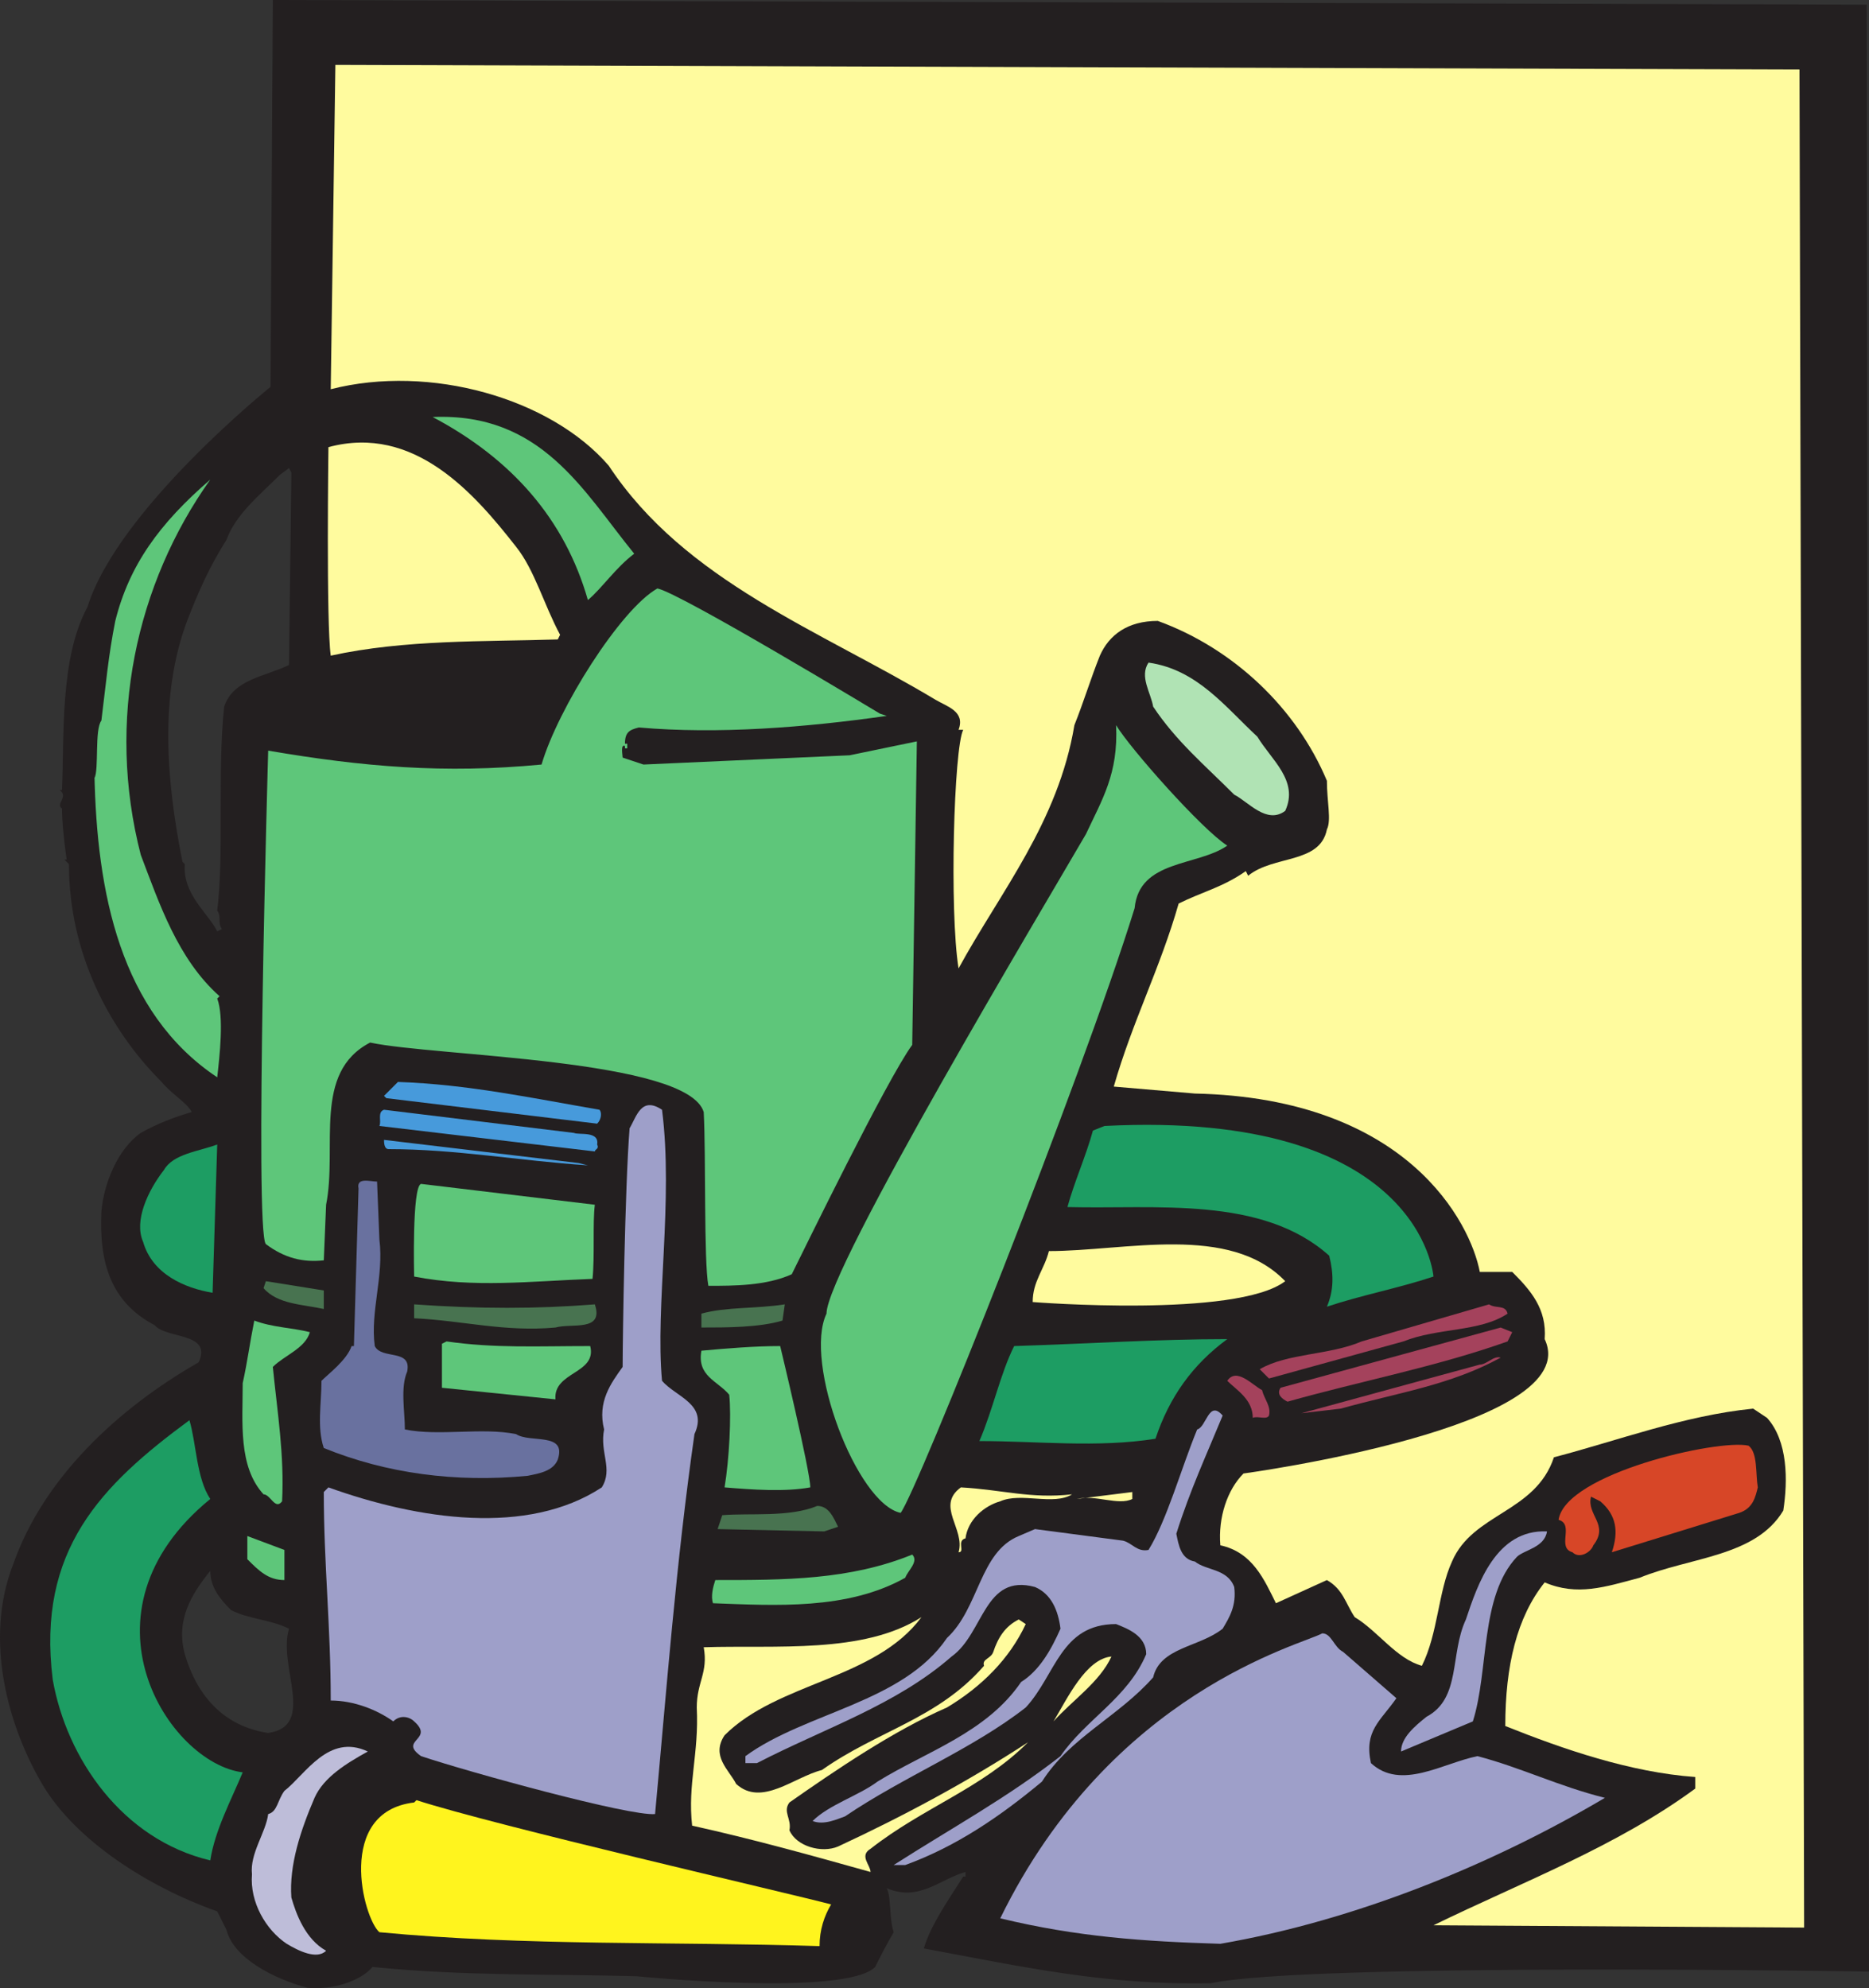 <svg xmlns="http://www.w3.org/2000/svg" width="605.075" height="643.615"><rect width="100%" height="100%" fill="#333333" stroke="none"/><path fill="#231f20" fill-rule="evenodd" d="m604.325 1.5.75 636.75s-180.75-3-213 3.75c-33.75.75-60.75-5.25-93-11.25 2.25-7.5 7.5-15 12.75-23.25h.75V606c-8.25 2.25-15 9.75-25.5 5.25 1.5 3 .75 9.75 2.25 14.25-2.25 3.75-4.5 8.25-6 11.25-9.75 9.75-77.25 3-77.25 3-27-.75-55.5 0-85.5-3-3.75 4.5-12.75 7.5-21 6.75-11.25-3-24-9.75-26.25-18.75l-3-6c-23.25-8.25-45.75-23.25-56.25-40.5-11.25-18.75-19.5-47.25-9.75-72 9.75-27.75 33.75-50.25 60-65.25 4.5-9.75-10.5-7.5-14.25-12-14.25-7.5-18-20.25-17.25-36.75.75-9 5.25-20.25 12.75-25.5 5.25-3 11.25-5.25 16.5-6.75-1.5-3-6.75-6-9.75-9.75-17.25-17.25-30-42-30-70.5l-1.5-1.5h.75c-.75-5.25-1.5-12-1.5-16.5-2.25-1.5 2.25-3.75-.75-6h.75c.75-17.25-.75-42.75 8.25-59.25 9.75-31.5 59.25-71.25 59.25-71.25L88.325 0l516 1.5m-510 151.5-.75-1.5-3 2.25c-6.75 6.75-14.25 12.75-17.25 21-5.25 8.25-9 16.5-12.75 26.25-9 24-6.75 51.75-1.5 78l.75.75c-.75 9.75 7.5 15.75 10.5 21.75l1.5-.75c-1.5-2.25 0-3.75-1.5-6 2.25-18 0-45 2.25-66 3-9 13.5-9.75 21-13.5l.75-62.25m-26.25 355.5c-6 7.5-11.25 15.75-8.25 27 3.75 12.75 12 23.25 27 25.5 15.75-2.25 3-21.75 6.75-33.75-6-3-12.75-3-18.75-6-3.75-3.75-6.75-7.5-6.75-12.75"/><path fill="#fffb9e" fill-rule="evenodd" d="m582.575 22.5 1.5 601.5-120-.75c29.25-14.25 59.25-25.5 84.75-44.25v-3.75c-21-1.5-42.75-9-61.5-16.5 0-19.5 3.75-35.25 12.75-46.5 10.5 4.5 19.5 1.5 30.75-1.5 16.5-6.75 37.5-6.75 46.5-21.75 1.5-9.75 1.5-22.5-5.25-30l-4.5-3c-22.5 2.25-44.25 10.5-64.5 15.75-6 18-26.25 18-33 33.75-4.5 9.75-4.5 23.25-9.75 33.75-8.25-2.25-14.25-11.25-21.75-15.75-3-4.5-3.75-9-9-12l-16.5 7.5c-3.75-7.5-7.5-16.5-18-18.75-.75-9 2.25-18 7.5-23.25 0 0 111-15 97.5-43.5.75-9.75-4.5-15.75-10.5-21.75h-10.5c-3-15.75-23.25-56.25-92.25-57.75l-26.25-2.25c6-21 15-38.25 21-59.25 7.5-3.75 14.25-5.25 21.75-10.5l.75 1.5c8.25-6.75 23.25-3.75 25.5-15 1.5-3 0-9 0-15.75-9.75-23.25-30-42.75-54.75-51.75-9.75 0-15.75 4.5-18.75 11.25-3 7.5-5.25 15-8.25 22.5-5.25 31.5-24 54-37.5 78.75-3-18.75-1.5-71.25 1.5-77.25h-1.5c2.25-6-3.75-7.5-7.5-9.75-37.5-22.5-81-38.25-105.75-75.75-18.75-21.75-57.75-33-90-24.75l1.5-105 474 1.5"/><path fill="#5ec67a" fill-rule="evenodd" d="M205.325 179.25c-6 4.5-10.5 11.25-15 15-7.5-26.25-24.75-45.75-50.25-59.25 35.25-1.5 48.75 24 65.25 44.25"/><path fill="#fffb9e" fill-rule="evenodd" d="m181.325 205.5-.75 1.5c-24 .75-49.5 0-73.5 5.25-1.5-10.5-.75-67.5-.75-67.5 27.75-7.5 47.25 15 60.75 32.25 6 7.5 9 18.75 14.25 28.5"/><path fill="#5ec67a" fill-rule="evenodd" d="M45.575 276.75c6 15.75 12 33.75 25.5 45.75l-.75.75c2.25 6 .75 18.75 0 25.5-31.5-21-39-60-39.75-98.25v1.5c1.5-3 0-15.75 2.25-18.75 1.5-12 2.25-21 4.5-32.25 4.5-18 14.25-31.5 30.75-45.75-24 33.75-33.75 78-22.5 121.5M284.825 231l2.25.75c-26.25 3.75-54.75 6-80.25 3.75-3 .75-4.5 1.5-4.5 5.25h.75v1.5h-.75v-.75c-1.5-.75-.75 3-.75 3.75l6.75 2.25 66.75-3 21.75-4.5-1.5 98.25c-8.25 11.25-35.25 66.75-39 74.25-8.25 3.75-18.75 3.75-27 3.75-1.5-8.25-.75-42-1.5-56.25-5.25-17.25-87-18-108-22.5-18.75 9.75-10.5 33.75-14.25 52.5l-.75 18c-6.75.75-12.75-.75-18.75-5.25-3.75-3.75.75-159.75.75-159.75 30.75 5.25 57 7.5 88.5 4.5 5.25-18 25.5-50.25 37.5-57 7.5 1.5 72 40.5 72 40.5"/><path fill="#b0e3b4" fill-rule="evenodd" d="M407.075 238.5c4.5 7.5 13.5 14.25 9 24-6 4.5-12-3-16.5-5.25-9.75-9.75-18.75-17.25-26.25-28.5-.75-4.5-4.5-9.75-1.5-14.25 15.75 2.25 24.75 14.25 35.25 24"/><path fill="#5ec67a" fill-rule="evenodd" d="M397.325 273.75c-9.75 6.75-28.5 4.5-30 20.25-17.25 55.5-70.5 189-75.75 195.75-14.25-3-31.5-48.75-24-64.5 0-14.25 70.5-132 84-155.25 5.25-11.25 10.5-19.5 9.75-35.25 4.5 7.5 27.75 33.75 36 39"/><path fill="#479adb" fill-rule="evenodd" d="M194.075 359.25c.75.75.75 3-.75 4.5l-68.25-8.25-.75-.75 4.5-4.5c22.5.75 43.5 5.25 65.25 9"/><path fill="#9e9fc9" fill-rule="evenodd" d="M214.325 359.25c3.75 29.25-2.25 63.75 0 87.75 4.5 5.25 15 7.5 10.5 17.25-6 42-9 82.5-12.75 123-8.25.75-60-13.5-75.75-18.75-7.5-5.25 4.5-5.25-2.25-11.25-1.5-1.5-4.5-2.25-6.75 0-5.25-3.75-12.75-6.75-20.25-6.75 0-24-2.25-44.25-2.25-67.5l1.5-1.5c29.25 10.5 64.5 15.75 88.5 0 3.75-6-.75-11.25.75-18.75-2.25-9 2.25-15 6-20.25 0-9 .75-58.5 2.25-77.25 2.25-3.75 3.75-10.5 10.5-6"/><path fill="#479adb" fill-rule="evenodd" d="M185.825 366.75c1.5.75 8.25-.75 7.5 3.75.75 1.5-.75 1.5-.75 2.25l-69.75-8.25c.75-1.5-.75-4.5 1.5-5.25l61.5 7.5"/><path fill="#1d9d63" fill-rule="evenodd" d="M464.075 413.25c-11.25 3.75-23.25 6-34.5 9.75 2.25-5.25 2.25-10.5.75-16.5-21.75-19.5-56.25-15-84.75-15.75 2.25-8.25 6-16.5 8.25-24.75l3.75-1.5c102.75-5.25 106.5 48.75 106.5 48.75"/><path fill="#479adb" fill-rule="evenodd" d="M190.325 377.25c-22.5-1.5-42.75-5.25-64.5-5.25-1.5 0-1.5-2.25-1.5-3l63 7.5 3 .75"/><path fill="#1d9d63" fill-rule="evenodd" d="M68.825 418.5c-9-1.5-19.5-6-22.5-16.5-3-6.75 1.5-16.5 6.75-23.25 3-5.25 11.25-6 17.25-8.25l-1.5 48"/><path fill="#69719f" fill-rule="evenodd" d="M122.825 401.25c1.5 12-3 23.25-1.5 34.5 2.25 4.5 12 .75 10.5 8.25-2.25 5.25-.75 12.75-.75 18.75 11.25 2.25 24.75-.75 36 1.5 4.5 3 16.5-.75 13.5 8.25-1.5 3.75-6 4.5-9.75 5.25-23.25 2.25-45.75-.75-66-9-2.25-6.75-.75-14.25-.75-21.75 2.25-2.25 8.25-6.75 9.75-11.25h.75l1.5-51c-.75-3.75 3.75-2.25 6-2.25l.75 18.75"/><path fill="#5ec67a" fill-rule="evenodd" d="M192.575 390c-.75 6 0 16.5-.75 24-20.25.75-38.25 3-57.75-.75 0 0-.75-29.25 2.25-30l56.25 6.75"/><path fill="#fffb9e" fill-rule="evenodd" d="M416.075 414.75c-15.75 12-81.75 6.75-81.75 6.75 0-6.75 3.75-10.5 5.25-16.5 24.75 0 58.5-9 76.5 9.75"/><path fill="#487350" fill-rule="evenodd" d="M104.825 423.75c-6.75-1.5-15-1.5-19.5-6.75l.75-2.25 18.75 3v6m87.75-1.5c3 9-7.5 6-12.75 7.5-16.5 1.5-30-2.25-45.75-3v-4.5c21 1.5 39.75 1.5 58.5 0m60.75 5.25c-7.5 2.25-18 2.25-26.25 2.25v-4.5c8.25-2.25 17.25-1.5 27-3l-.75 5.25"/><path fill="#a4425c" fill-rule="evenodd" d="M488.075 425.25c-9 6-22.5 4.5-33.75 9l-43.5 12-3-3c9-5.25 22.5-4.5 33-9l41.25-12c2.25 1.5 5.25 0 6 3"/><path fill="#5ec67a" fill-rule="evenodd" d="M100.325 431.25c-1.5 5.25-8.25 7.5-12 11.25 1.5 15 3.75 28.5 3 43.5-2.25 3-3.75-2.25-6-2.25-8.25-9-6.75-23.25-6.75-36 1.5-6.75 2.25-12.75 3.75-20.25 6 2.25 12 2.25 18 3.75"/><path fill="#a4425c" fill-rule="evenodd" d="M488.075 434.25c-23.25 8.25-47.25 12.75-71.25 19.5-1.5-.75-3.75-2.25-2.25-4.5l71.25-19.5 3.75 1.5-1.5 3"/><path fill="#1d9d63" fill-rule="evenodd" d="M397.325 433.5c-11.25 8.25-18.75 18.75-23.25 32.25-18.75 3-38.25.75-57 .75 4.5-10.5 6.75-21.75 11.25-30.75 24-.75 46.5-2.25 69-2.25"/><path fill="#5ec67a" fill-rule="evenodd" d="M191.075 435.75c2.25 9-12 8.25-11.25 17.25l-36.75-3.75V435l1.5-.75c15.75 2.25 29.25 1.5 46.5 1.5m71.25 45.75c-8.25 1.5-18.75.75-27.75 0 1.5-9 2.25-23.25 1.5-30-3.75-4.5-10.5-6-9-14.25 8.25-.75 17.25-1.5 25.5-1.5 0 0 9.75 40.5 9.75 45.75"/><path fill="#a4425c" fill-rule="evenodd" d="M485.825 439.5c-16.5 9-33 11.25-51.75 16.5l-12.75 1.5 57.75-15.75c2.25 0 4.5-3 6.75-2.25m-75 18.75c-.75 1.5-3.75 0-5.25.75 0-6-5.25-9-8.25-12 3-4.5 8.25 1.5 11.25 3 .75 3 3 5.25 2.25 8.25"/><path fill="#9e9fc9" fill-rule="evenodd" d="M395.825 458.25c-5.25 12.75-10.5 24-15 38.25.75 3.75 1.5 8.25 6 9 3.75 3 10.5 2.25 12.75 8.25.75 6-1.5 9.75-3.75 13.5-7.5 6-20.25 6-22.5 15.75-11.25 12.75-27 19.5-36 33.75-13.5 11.25-27.75 21-44.25 27h-3.75c18.75-12 36.75-21.75 54-35.25 8.25-12 21.75-18.75 27.75-33 0-6-6-8.25-9.75-9.75-18 0-19.5 16.5-29.25 27-17.25 13.5-39.75 22.5-58.5 35.25-2.25.75-6.75 3-10.5 1.5 5.25-5.25 15-8.25 21-12.75 15.75-9.75 35.25-15.75 46.5-32.25 6-3.75 9.75-10.5 12.75-17.25-.75-6-3-11.25-8.25-13.5-16.5-4.5-16.5 15-27 22.5-18 15.75-41.25 23.25-63 34.5h-3.75v-2.25c19.5-14.25 51-17.25 65.25-38.25 10.5-9.75 10.5-27.75 23.25-33l5.25-2.25 28.5 3.75c3 .75 4.5 3.75 8.25 3 6-9.75 10.5-26.25 15.75-39 3-.75 3.75-9.75 8.25-4.5"/><path fill="#1d9d63" fill-rule="evenodd" d="M68.075 485.25c-45 36.75-13.5 85.5 10.5 88.5-3.75 9-9 18.75-10.5 28.5-28.5-6.75-46.5-33-51-58.5-5.25-42 15.75-63 44.25-84 2.25 7.5 2.25 18.75 6.75 25.5"/><path fill="#d74627" fill-rule="evenodd" d="M569.075 481.5c-.75 3-1.5 6.75-6 8.25l-41.25 12.75c2.25-6.75 1.5-12-3.75-16.5l-3-1.5c-1.5 6 6 9 .75 15.75-.75 2.25-4.5 4.5-6.75 2.25-5.25-1.5.75-9-4.5-10.5 2.25-15 51.75-26.25 61.5-24 3 2.25 2.25 9 3 13.5"/><path fill="#fffb9e" fill-rule="evenodd" d="M347.075 483.75c-6 3.75-16.5-.75-23.25 2.25-5.25 1.5-10.5 6-11.25 12-3 .75 0 4.5-2.25 4.5 2.25-7.5-7.5-15 .75-21 13.5.75 22.5 3.75 36 2.25m19.5 1.5c-4.5 2.25-12-1.5-18 0l18-2.25v2.25"/><path fill="#487350" fill-rule="evenodd" d="m271.325 494.25-4.5 1.5-34.5-.75 1.5-4.5c9-.75 21.75.75 30.75-3 3.75 0 5.25 3.75 6.75 6.75"/><path fill="#9e9fc9" fill-rule="evenodd" d="M500.825 495.75c-.75 5.25-7.5 6-9.75 8.25-12 12.75-9 36.75-14.25 53.25l-23.25 9.75c0-4.5 4.5-8.25 8.25-11.25 11.25-6 7.5-20.25 12.75-31.5 3.75-11.25 9.75-29.25 26.25-28.5"/><path fill="#5ec67a" fill-rule="evenodd" d="M92.075 511.5c-5.25 0-8.25-3-12-6.75v-7.5l12 4.5v9.75m201-.75c-18.75 10.5-42 9-62.25 8.25-.75-2.25 0-5.25.75-7.5 22.5 0 43.5 0 63.75-8.25 2.25 2.25-1.5 5.25-2.25 7.5"/><path fill="#fffb9e" fill-rule="evenodd" d="M298.325 523.5c-15 20.25-46.5 21-63.75 38.25-4.5 6.75 1.5 11.25 3.75 15.75 8.25 7.5 18.75-2.25 27.75-4.5 18-12.75 37.5-16.5 52.5-33.75-.75-2.25 2.25-2.25 3-4.5 1.5-4.5 3.75-8.25 8.25-10.5l2.25 1.5c-5.25 11.25-14.25 20.25-25.5 27-17.25 7.5-36 20.25-51 30.75-2.25 3 .75 5.25 0 9 2.25 5.25 10.5 7.5 15.75 5.25 21-9.75 42-21 61.5-33.75-15 15-33.75 21-51 34.5-3.75 2.25 0 5.25 0 7.5-18.75-5.25-37.5-10.5-57.75-15-1.5-13.5 2.25-23.25 1.5-38.25 0-8.25 3.75-11.25 2.25-19.5 23.25-.75 51.75 2.25 70.5-9.75"/><path fill="#9e9fc9" fill-rule="evenodd" d="m434.825 534.75 17.25 15c-5.25 7.5-10.5 10.5-8.25 21 9.75 9 23.25 0 34.5-2.25 14.25 3.75 26.25 9.75 41.25 13.5-36.75 21.75-81 39.75-124.5 47.25-24.75-.75-46.5-2.25-71.25-8.25 36-73.5 97.5-88.5 104.25-92.25 3 0 3.75 4.5 6.75 6"/><path fill="#fffb9e" fill-rule="evenodd" d="M359.825 536.25c-3.75 8.25-12.75 14.25-18.75 21 4.5-7.5 10.5-20.25 18.75-21"/><path fill="#bebdd9" fill-rule="evenodd" d="M119.075 567c-6.75 3.75-14.25 8.25-17.25 15-4.5 10.5-8.25 21.75-7.5 32.25 1.5 5.25 4.5 13.5 11.25 17.25-3 3-9 0-12.75-2.25-6.75-4.5-12-13.5-11.25-22.5-.75-6.75 4.5-13.5 5.25-19.5 3-.75 3-4.5 5.25-7.5 6.75-5.25 14.25-18.75 27-12.75"/><path fill="#fff41e" fill-rule="evenodd" d="M269.075 616.5c-2.25 3.75-3.75 8.25-3.75 13.5-47.25-1.5-95.25 0-142.5-4.5-5.25-4.5-14.25-39 11.25-42l.75-.75c25.5 8.25 120 30 134.25 33.75"/></svg>

